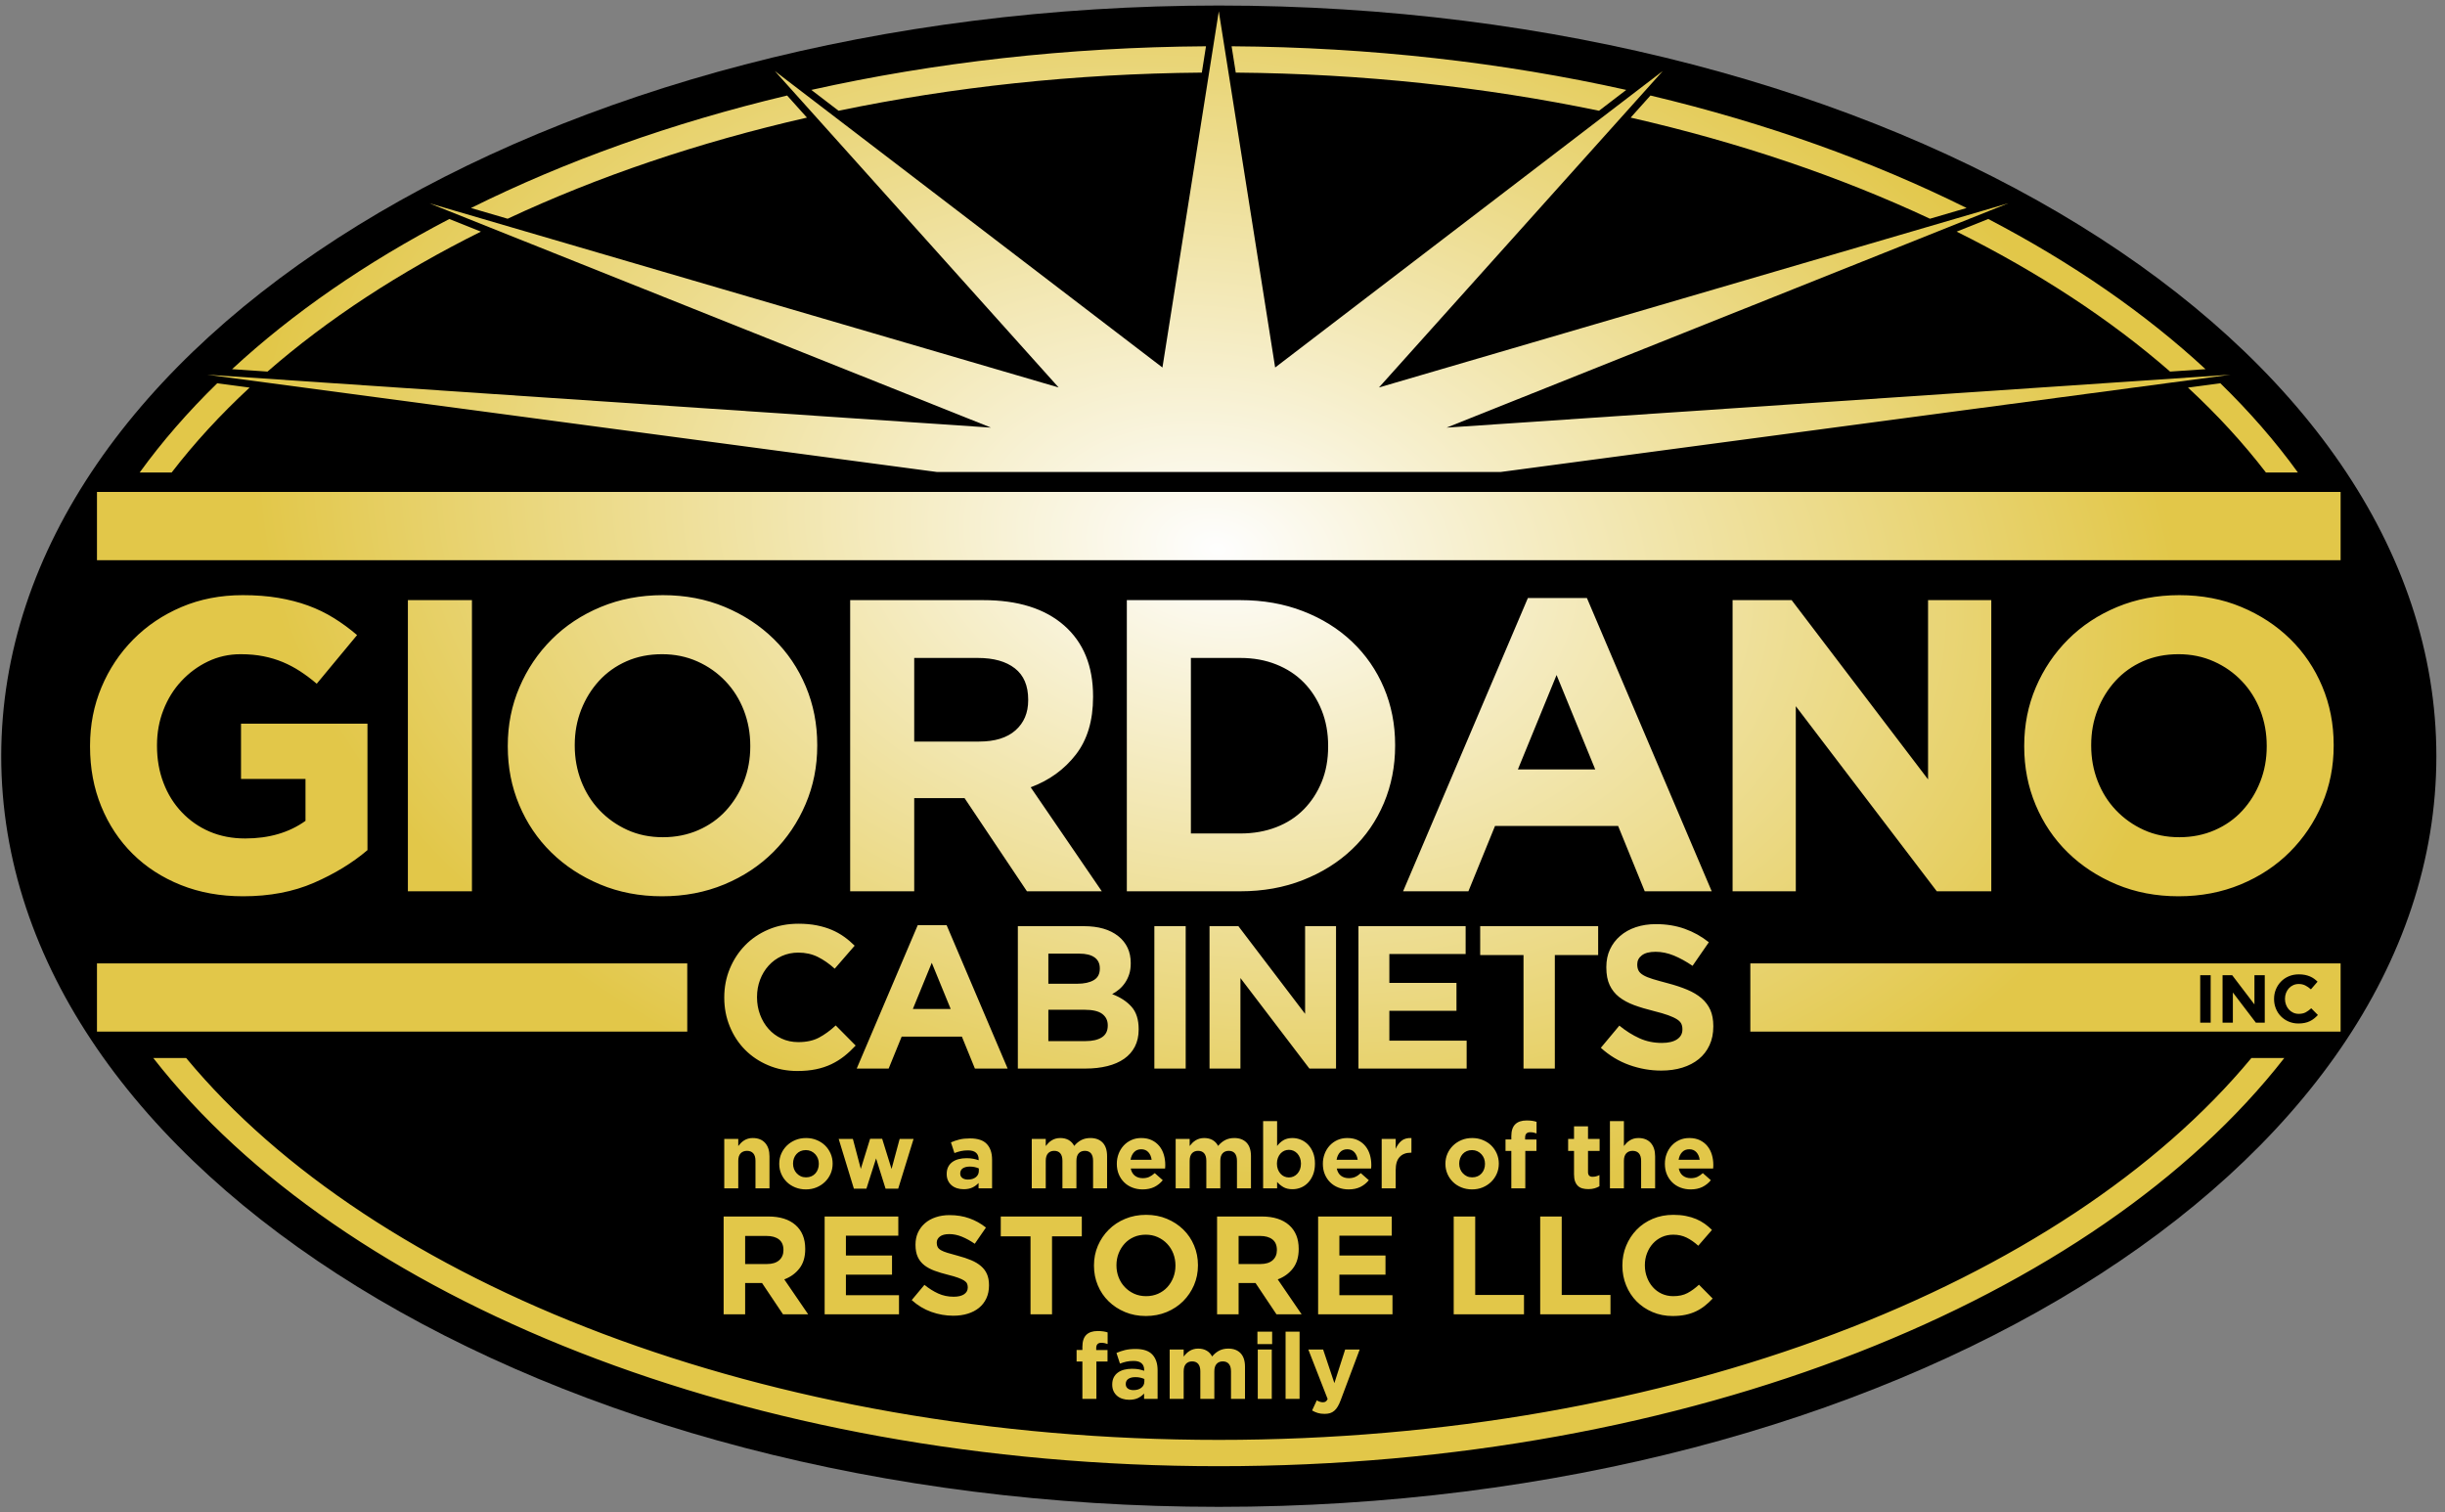 <svg width="194" height="120" viewBox="0 0 194 120" fill="none" xmlns="http://www.w3.org/2000/svg">
<rect x="0" y="0" width="194" height="120" fill="#808080" stroke="none"/>
<g clip-path="url(#clip0_401_123)">
<path d="M96.706 119.561C150.062 119.561 193.315 92.895 193.315 60C193.315 27.105 150.062 0.439 96.706 0.439C43.35 0.439 0.097 27.105 0.097 60C0.097 92.895 43.35 119.561 96.706 119.561Z" fill="black"></path>
<path fill-rule="evenodd" clip-rule="evenodd" d="M7.694 39.034H185.717V44.447H99.511H93.478H7.694V39.034ZM134.862 92.022H133.19C133.233 91.767 133.328 91.566 133.47 91.416C133.614 91.264 133.803 91.189 134.038 91.189C134.271 91.189 134.458 91.265 134.599 91.419C134.741 91.573 134.828 91.773 134.862 92.022ZM135.944 92.438V92.424C135.944 92.146 135.906 91.879 135.83 91.624C135.755 91.368 135.638 91.141 135.48 90.943C135.322 90.747 135.123 90.589 134.884 90.472C134.646 90.356 134.364 90.297 134.038 90.297C133.75 90.297 133.487 90.351 133.252 90.458C133.016 90.565 132.811 90.712 132.642 90.897C132.471 91.082 132.339 91.298 132.243 91.546C132.148 91.796 132.102 92.058 132.102 92.335V92.35C132.102 92.651 132.152 92.926 132.255 93.172C132.357 93.417 132.5 93.632 132.682 93.811C132.865 93.992 133.082 94.131 133.332 94.227C133.582 94.325 133.854 94.374 134.146 94.374C134.502 94.374 134.811 94.309 135.074 94.181C135.337 94.051 135.562 93.872 135.747 93.643L135.112 93.081C134.955 93.222 134.804 93.324 134.659 93.388C134.512 93.451 134.347 93.482 134.161 93.482C133.914 93.482 133.705 93.417 133.537 93.289C133.369 93.16 133.257 92.969 133.204 92.716H135.929C135.934 92.662 135.937 92.616 135.94 92.576C135.943 92.538 135.944 92.492 135.944 92.438ZM131.327 94.287V91.752C131.327 91.298 131.211 90.943 130.981 90.685C130.748 90.427 130.421 90.297 129.997 90.297C129.856 90.297 129.729 90.314 129.618 90.349C129.506 90.383 129.403 90.43 129.312 90.489C129.219 90.548 129.134 90.615 129.059 90.691C128.984 90.767 128.914 90.846 128.85 90.931V88.954H127.741V94.287H128.85V92.106C128.85 91.845 128.914 91.646 129.036 91.513C129.161 91.381 129.33 91.313 129.544 91.313C129.759 91.313 129.924 91.381 130.041 91.513C130.157 91.646 130.216 91.845 130.216 92.106V94.287H131.327ZM126.908 94.124V93.234C126.738 93.326 126.554 93.372 126.359 93.372C126.121 93.372 126.002 93.246 126.002 92.994V91.32H126.922V90.37H126.002V89.37H124.892V90.37H124.425V91.32H124.892V93.176C124.892 93.404 124.92 93.594 124.975 93.742C125.031 93.89 125.109 94.011 125.209 94.103C125.309 94.196 125.429 94.26 125.568 94.296C125.706 94.333 125.86 94.351 126.031 94.351C126.217 94.351 126.379 94.33 126.52 94.289C126.661 94.248 126.791 94.193 126.908 94.124ZM121.918 89.932V89.011C121.817 88.978 121.702 88.951 121.578 88.931C121.455 88.913 121.304 88.903 121.13 88.903C120.734 88.903 120.434 89.003 120.228 89.206C120.02 89.408 119.917 89.725 119.917 90.159V90.407H119.456V91.32H119.917V94.287H121.026V91.32H121.911V90.414H121.012V90.26C121.012 89.978 121.146 89.837 121.415 89.837C121.512 89.837 121.599 89.846 121.677 89.862C121.755 89.879 121.835 89.903 121.918 89.932ZM117.827 92.35C117.827 92.496 117.805 92.634 117.758 92.762C117.712 92.892 117.645 93.005 117.558 93.103C117.47 93.2 117.364 93.278 117.24 93.333C117.116 93.388 116.974 93.417 116.813 93.417C116.656 93.417 116.516 93.388 116.392 93.33C116.269 93.27 116.159 93.191 116.068 93.091C115.974 92.993 115.904 92.877 115.856 92.748C115.806 92.62 115.782 92.482 115.782 92.335V92.321C115.782 92.174 115.806 92.037 115.852 91.909C115.898 91.78 115.966 91.666 116.052 91.569C116.14 91.471 116.247 91.395 116.371 91.338C116.494 91.284 116.638 91.254 116.797 91.254C116.948 91.254 117.088 91.284 117.213 91.341C117.34 91.401 117.451 91.48 117.542 91.58C117.635 91.68 117.706 91.794 117.755 91.923C117.803 92.051 117.827 92.189 117.827 92.335V92.35ZM118.924 92.335V92.321C118.924 92.038 118.87 91.775 118.763 91.529C118.656 91.284 118.507 91.068 118.321 90.885C118.134 90.704 117.911 90.559 117.652 90.455C117.394 90.349 117.115 90.297 116.813 90.297C116.505 90.297 116.223 90.351 115.965 90.458C115.708 90.565 115.483 90.712 115.293 90.897C115.104 91.082 114.954 91.298 114.847 91.543C114.741 91.789 114.687 92.054 114.687 92.335V92.35C114.687 92.633 114.741 92.897 114.847 93.142C114.954 93.388 115.102 93.603 115.29 93.786C115.476 93.969 115.701 94.112 115.957 94.216C116.216 94.32 116.497 94.374 116.797 94.374C117.105 94.374 117.387 94.32 117.645 94.213C117.904 94.106 118.126 93.959 118.317 93.774C118.507 93.589 118.656 93.374 118.763 93.128C118.87 92.882 118.924 92.618 118.924 92.335ZM111.991 91.46V90.297C111.66 90.283 111.396 90.356 111.202 90.517C111.007 90.677 110.853 90.891 110.742 91.159V90.37H109.631V94.287H110.742V92.84C110.742 92.367 110.847 92.019 111.061 91.796C111.271 91.571 111.563 91.46 111.933 91.46H111.991ZM107.726 92.022H106.052C106.096 91.767 106.191 91.566 106.333 91.416C106.477 91.264 106.666 91.189 106.9 91.189C107.133 91.189 107.321 91.265 107.462 91.419C107.603 91.573 107.691 91.773 107.726 92.022ZM108.807 92.438V92.424C108.807 92.146 108.769 91.879 108.694 91.624C108.618 91.368 108.501 91.141 108.343 90.943C108.185 90.747 107.986 90.589 107.747 90.472C107.509 90.356 107.226 90.297 106.9 90.297C106.612 90.297 106.351 90.351 106.114 90.458C105.879 90.565 105.675 90.712 105.505 90.897C105.334 91.082 105.201 91.298 105.107 91.546C105.012 91.796 104.964 92.058 104.964 92.335V92.35C104.964 92.651 105.015 92.926 105.118 93.172C105.22 93.417 105.362 93.632 105.544 93.811C105.726 93.992 105.944 94.131 106.195 94.227C106.445 94.325 106.717 94.374 107.009 94.374C107.365 94.374 107.674 94.309 107.938 94.181C108.2 94.051 108.424 93.872 108.609 93.643L107.973 93.081C107.818 93.222 107.667 93.324 107.52 93.388C107.375 93.451 107.209 93.482 107.025 93.482C106.775 93.482 106.567 93.417 106.399 93.289C106.231 93.16 106.12 92.969 106.068 92.716H108.791C108.797 92.662 108.8 92.616 108.803 92.576C108.804 92.538 108.807 92.492 108.807 92.438ZM103.226 92.335C103.226 92.501 103.199 92.652 103.149 92.784C103.097 92.916 103.028 93.031 102.941 93.125C102.853 93.221 102.751 93.296 102.637 93.348C102.524 93.399 102.4 93.424 102.269 93.424C102.138 93.424 102.013 93.399 101.899 93.348C101.785 93.296 101.686 93.221 101.6 93.125C101.515 93.031 101.446 92.915 101.395 92.779C101.344 92.647 101.319 92.497 101.319 92.335V92.321C101.319 92.16 101.344 92.01 101.395 91.876C101.446 91.742 101.515 91.625 101.6 91.53C101.686 91.436 101.785 91.361 101.899 91.309C102.013 91.258 102.138 91.233 102.269 91.233C102.4 91.233 102.524 91.258 102.637 91.309C102.751 91.361 102.853 91.436 102.941 91.53C103.028 91.625 103.097 91.742 103.149 91.876C103.199 92.01 103.226 92.16 103.226 92.321V92.335ZM104.336 92.335V92.321C104.336 91.995 104.285 91.705 104.187 91.456C104.086 91.204 103.954 90.993 103.787 90.819C103.622 90.647 103.432 90.517 103.217 90.43C103.004 90.342 102.782 90.297 102.554 90.297C102.262 90.297 102.019 90.358 101.827 90.475C101.634 90.593 101.47 90.744 101.333 90.928V88.954H100.223V94.287H101.333V93.78C101.464 93.934 101.627 94.069 101.819 94.185C102.012 94.301 102.256 94.359 102.554 94.359C102.787 94.359 103.011 94.315 103.226 94.227C103.44 94.14 103.629 94.008 103.792 93.836C103.955 93.664 104.086 93.453 104.187 93.201C104.285 92.95 104.336 92.662 104.336 92.335ZM99.259 94.287V91.737C99.259 91.264 99.142 90.907 98.909 90.663C98.674 90.42 98.351 90.297 97.936 90.297C97.668 90.297 97.43 90.349 97.221 90.455C97.012 90.562 96.822 90.716 96.651 90.924C96.549 90.722 96.404 90.568 96.216 90.459C96.03 90.351 95.805 90.297 95.549 90.297C95.408 90.297 95.279 90.314 95.165 90.349C95.05 90.383 94.946 90.43 94.854 90.489C94.761 90.548 94.677 90.615 94.602 90.691C94.527 90.767 94.458 90.846 94.394 90.931V90.37H93.284V94.287H94.394V92.106C94.394 91.845 94.454 91.646 94.573 91.513C94.692 91.381 94.856 91.313 95.066 91.313C95.275 91.313 95.436 91.381 95.549 91.513C95.66 91.646 95.717 91.845 95.717 92.106V94.287H96.826V92.106C96.826 91.845 96.886 91.646 97.005 91.513C97.125 91.381 97.289 91.313 97.499 91.313C97.708 91.313 97.869 91.381 97.98 91.513C98.092 91.646 98.148 91.845 98.148 92.106V94.287H99.259ZM91.377 92.022H89.704C89.749 91.767 89.842 91.566 89.986 91.416C90.128 91.264 90.317 91.189 90.552 91.189C90.786 91.189 90.972 91.265 91.115 91.419C91.256 91.573 91.343 91.773 91.377 92.022ZM92.458 92.438V92.424C92.458 92.146 92.42 91.879 92.345 91.624C92.269 91.368 92.153 91.141 91.994 90.943C91.836 90.747 91.637 90.589 91.398 90.472C91.16 90.356 90.878 90.297 90.552 90.297C90.264 90.297 90.003 90.351 89.767 90.458C89.53 90.565 89.327 90.712 89.156 90.897C88.987 91.082 88.853 91.298 88.758 91.546C88.663 91.796 88.615 92.058 88.615 92.335V92.35C88.615 92.651 88.668 92.926 88.769 93.172C88.871 93.417 89.015 93.632 89.197 93.811C89.379 93.992 89.596 94.131 89.847 94.227C90.097 94.325 90.37 94.374 90.662 94.374C91.017 94.374 91.326 94.309 91.589 94.181C91.851 94.051 92.076 93.872 92.261 93.643L91.626 93.081C91.469 93.222 91.318 93.324 91.172 93.388C91.026 93.451 90.861 93.482 90.676 93.482C90.427 93.482 90.22 93.417 90.051 93.289C89.883 93.16 89.773 92.969 89.719 92.716H92.444C92.448 92.662 92.453 92.616 92.455 92.576C92.457 92.538 92.458 92.492 92.458 92.438ZM87.842 94.287V91.737C87.842 91.264 87.725 90.907 87.491 90.663C87.258 90.42 86.933 90.297 86.52 90.297C86.252 90.297 86.013 90.349 85.803 90.455C85.594 90.562 85.404 90.716 85.234 90.924C85.131 90.722 84.986 90.568 84.8 90.459C84.612 90.351 84.389 90.297 84.131 90.297C83.99 90.297 83.861 90.314 83.747 90.349C83.632 90.383 83.529 90.43 83.436 90.489C83.345 90.548 83.26 90.615 83.185 90.691C83.109 90.767 83.04 90.846 82.976 90.931V90.37H81.866V94.287H82.976V92.106C82.976 91.845 83.037 91.646 83.156 91.513C83.275 91.381 83.439 91.313 83.648 91.313C83.858 91.313 84.019 91.381 84.131 91.513C84.242 91.646 84.299 91.845 84.299 92.106V94.287H85.409V92.106C85.409 91.845 85.47 91.646 85.588 91.513C85.707 91.381 85.872 91.313 86.081 91.313C86.29 91.313 86.451 91.381 86.564 91.513C86.675 91.646 86.731 91.845 86.731 92.106V94.287H87.842ZM77.666 92.905C77.666 93.11 77.587 93.275 77.429 93.402C77.271 93.529 77.061 93.592 76.797 93.592C76.616 93.592 76.471 93.55 76.358 93.468C76.246 93.385 76.19 93.269 76.19 93.117V93.103C76.19 92.927 76.259 92.793 76.394 92.7C76.531 92.609 76.719 92.562 76.957 92.562C77.093 92.562 77.221 92.576 77.341 92.603C77.46 92.628 77.569 92.664 77.666 92.709V92.905ZM78.717 94.287V92.014C78.717 91.484 78.579 91.069 78.301 90.773C78.024 90.475 77.581 90.327 76.972 90.327C76.641 90.327 76.358 90.356 76.125 90.414C75.891 90.472 75.666 90.548 75.453 90.641L75.73 91.488C75.91 91.42 76.083 91.368 76.245 91.332C76.409 91.295 76.596 91.276 76.811 91.276C77.089 91.276 77.299 91.337 77.439 91.46C77.58 91.581 77.652 91.759 77.652 91.992V92.058C77.511 92.009 77.365 91.971 77.217 91.941C77.068 91.913 76.894 91.897 76.694 91.897C76.461 91.897 76.248 91.923 76.056 91.974C75.862 92.026 75.697 92.102 75.559 92.204C75.421 92.307 75.311 92.435 75.233 92.592C75.155 92.747 75.116 92.933 75.116 93.146V93.16C75.116 93.355 75.153 93.527 75.223 93.675C75.292 93.824 75.39 93.951 75.511 94.052C75.632 94.154 75.775 94.231 75.939 94.282C76.101 94.333 76.276 94.359 76.461 94.359C76.733 94.359 76.965 94.313 77.155 94.223C77.344 94.134 77.508 94.013 77.645 93.863V94.287H78.717ZM72.487 90.37H71.383L70.741 92.753L69.996 90.356H69.039L68.301 92.744L67.673 90.37H66.547L67.752 94.315H68.746L69.513 91.913L70.266 94.315H71.268L72.487 90.37ZM64.969 92.35C64.969 92.496 64.947 92.634 64.9 92.762C64.855 92.892 64.787 93.005 64.7 93.103C64.612 93.2 64.507 93.278 64.382 93.333C64.258 93.388 64.116 93.417 63.955 93.417C63.8 93.417 63.658 93.388 63.534 93.33C63.41 93.27 63.301 93.191 63.21 93.091C63.117 92.993 63.046 92.877 62.998 92.748C62.949 92.62 62.925 92.482 62.925 92.335V92.321C62.925 92.174 62.949 92.037 62.994 91.909C63.04 91.78 63.108 91.666 63.196 91.569C63.283 91.471 63.389 91.395 63.513 91.338C63.637 91.284 63.78 91.254 63.941 91.254C64.092 91.254 64.23 91.284 64.357 91.341C64.483 91.401 64.593 91.48 64.686 91.58C64.778 91.68 64.848 91.794 64.897 91.923C64.945 92.051 64.969 92.189 64.969 92.335V92.35ZM66.066 92.335V92.321C66.066 92.038 66.012 91.775 65.905 91.529C65.798 91.284 65.651 91.068 65.463 90.885C65.276 90.704 65.053 90.559 64.794 90.455C64.538 90.349 64.257 90.297 63.955 90.297C63.647 90.297 63.365 90.351 63.108 90.458C62.85 90.565 62.625 90.712 62.435 90.897C62.246 91.082 62.096 91.298 61.99 91.543C61.883 91.789 61.83 92.054 61.83 92.335V92.35C61.83 92.633 61.883 92.897 61.99 93.142C62.096 93.388 62.244 93.603 62.431 93.786C62.618 93.969 62.843 94.112 63.101 94.216C63.358 94.32 63.639 94.374 63.941 94.374C64.247 94.374 64.529 94.32 64.787 94.213C65.046 94.106 65.27 93.959 65.459 93.774C65.65 93.589 65.798 93.374 65.905 93.128C66.012 92.882 66.066 92.618 66.066 92.335ZM61.055 94.287V91.752C61.055 91.298 60.939 90.943 60.708 90.685C60.476 90.427 60.149 90.297 59.725 90.297C59.584 90.297 59.457 90.314 59.346 90.349C59.233 90.383 59.13 90.43 59.038 90.489C58.945 90.548 58.862 90.615 58.787 90.691C58.711 90.767 58.642 90.846 58.578 90.931V90.37H57.467V94.287H58.578V92.106C58.578 91.845 58.64 91.646 58.764 91.513C58.889 91.381 59.058 91.313 59.272 91.313C59.487 91.313 59.652 91.381 59.769 91.513C59.886 91.646 59.944 91.845 59.944 92.106V94.287H61.055ZM107.885 107.078H106.732L105.877 109.743L104.985 107.078H103.81L105.344 111.008C105.294 111.105 105.242 111.172 105.187 111.208C105.131 111.245 105.055 111.263 104.957 111.263C104.884 111.263 104.805 111.249 104.719 111.22C104.634 111.191 104.555 111.155 104.482 111.109L104.109 111.914C104.25 111.997 104.4 112.062 104.555 112.111C104.71 112.159 104.891 112.183 105.095 112.183C105.261 112.183 105.407 112.164 105.534 112.126C105.66 112.086 105.774 112.022 105.873 111.935C105.973 111.849 106.065 111.735 106.147 111.596C106.23 111.458 106.306 111.287 106.381 111.088L107.885 107.078ZM103.116 110.992V105.661H102.005V110.992H103.116ZM100.91 110.992V107.078H99.799V110.992H100.91ZM100.939 106.647V105.661H99.771V106.647H100.939ZM98.785 110.992V108.444C98.785 107.971 98.667 107.614 98.433 107.37C98.2 107.127 97.876 107.004 97.461 107.004C97.194 107.004 96.956 107.056 96.745 107.162C96.537 107.27 96.346 107.423 96.177 107.631C96.074 107.429 95.928 107.275 95.742 107.167C95.554 107.059 95.331 107.004 95.073 107.004C94.932 107.004 94.804 107.021 94.691 107.056C94.575 107.09 94.472 107.137 94.379 107.196C94.287 107.254 94.202 107.322 94.128 107.398C94.051 107.474 93.982 107.555 93.919 107.638V107.078H92.809V110.992H93.919V108.813C93.919 108.552 93.979 108.353 94.098 108.221C94.218 108.088 94.382 108.02 94.591 108.02C94.801 108.02 94.962 108.088 95.073 108.221C95.185 108.353 95.241 108.552 95.241 108.813V110.992H96.352V108.813C96.352 108.552 96.411 108.353 96.531 108.221C96.649 108.088 96.814 108.02 97.023 108.02C97.234 108.02 97.393 108.088 97.506 108.221C97.618 108.353 97.674 108.552 97.674 108.813V110.992H98.785ZM90.8 109.612C90.8 109.817 90.721 109.983 90.563 110.109C90.405 110.236 90.193 110.299 89.931 110.299C89.75 110.299 89.603 110.257 89.492 110.175C89.38 110.092 89.324 109.975 89.324 109.824V109.81C89.324 109.635 89.393 109.501 89.528 109.408C89.665 109.316 89.852 109.269 90.092 109.269C90.228 109.269 90.356 109.283 90.474 109.309C90.594 109.336 90.703 109.371 90.8 109.416V109.612ZM91.851 110.992V108.722C91.851 108.191 91.713 107.778 91.435 107.48C91.157 107.182 90.715 107.034 90.106 107.034C89.774 107.034 89.492 107.064 89.259 107.121C89.025 107.179 88.8 107.255 88.587 107.349L88.864 108.195C89.044 108.128 89.217 108.075 89.379 108.039C89.543 108.002 89.73 107.984 89.945 107.984C90.223 107.984 90.433 108.044 90.573 108.166C90.714 108.288 90.786 108.466 90.786 108.699V108.765C90.643 108.716 90.499 108.678 90.351 108.648C90.202 108.62 90.028 108.605 89.828 108.605C89.595 108.605 89.382 108.63 89.188 108.681C88.996 108.733 88.831 108.809 88.693 108.912C88.555 109.014 88.445 109.142 88.367 109.299C88.29 109.454 88.25 109.64 88.25 109.853V109.869C88.25 110.062 88.287 110.234 88.356 110.383C88.426 110.531 88.524 110.658 88.645 110.759C88.766 110.861 88.909 110.939 89.073 110.989C89.235 111.04 89.41 111.066 89.595 111.066C89.867 111.066 90.099 111.021 90.288 110.932C90.478 110.841 90.642 110.72 90.777 110.569V110.992H91.851ZM87.885 106.639V105.72C87.783 105.685 87.67 105.658 87.546 105.64C87.422 105.62 87.272 105.61 87.096 105.61C86.702 105.61 86.401 105.71 86.194 105.912C85.988 106.115 85.883 106.433 85.883 106.866V107.114H85.423V108.027H85.883V110.992H86.994V108.027H87.877V107.121H86.98V106.968C86.98 106.685 87.114 106.544 87.381 106.544C87.479 106.544 87.566 106.553 87.644 106.57C87.722 106.587 87.803 106.611 87.885 106.639ZM64.126 104.286L62.229 101.513C62.724 101.328 63.125 101.038 63.431 100.643C63.739 100.247 63.891 99.735 63.891 99.107V99.086C63.891 98.28 63.634 97.651 63.121 97.199C62.608 96.749 61.889 96.523 60.964 96.523H57.417V104.286H59.124V101.801H60.465L62.129 104.286H64.126ZM62.163 99.196C62.163 99.528 62.05 99.794 61.824 99.995C61.598 100.194 61.275 100.294 60.853 100.294H59.124V98.066H60.82C61.241 98.066 61.57 98.157 61.807 98.342C62.044 98.527 62.163 98.805 62.163 99.174V99.196ZM71.332 104.286V102.766H67.119V101.136H70.778V99.618H67.119V98.043H71.277V96.523H65.432V104.286H71.332ZM78.473 101.99V101.968C78.473 101.629 78.419 101.335 78.312 101.093C78.206 100.849 78.046 100.636 77.834 100.455C77.624 100.274 77.362 100.118 77.056 99.989C76.75 99.859 76.397 99.744 76.004 99.639C75.672 99.552 75.397 99.474 75.177 99.406C74.959 99.34 74.786 99.269 74.659 99.196C74.533 99.123 74.447 99.038 74.399 98.946C74.351 98.855 74.327 98.745 74.327 98.619V98.596C74.327 98.404 74.409 98.243 74.575 98.115C74.742 97.985 74.992 97.92 75.325 97.92C75.658 97.92 75.989 97.99 76.323 98.126C76.656 98.262 76.996 98.45 77.343 98.687L78.23 97.4C77.831 97.082 77.392 96.838 76.915 96.669C76.44 96.498 75.916 96.413 75.346 96.413C74.948 96.413 74.581 96.468 74.251 96.58C73.919 96.69 73.633 96.849 73.396 97.055C73.157 97.263 72.971 97.508 72.838 97.793C72.707 98.077 72.641 98.399 72.641 98.753V98.774C72.641 99.159 72.703 99.481 72.824 99.739C72.945 99.998 73.119 100.215 73.341 100.389C73.564 100.562 73.835 100.709 74.152 100.826C74.472 100.945 74.828 101.05 75.22 101.148C75.546 101.227 75.812 101.307 76.016 101.381C76.218 101.454 76.379 101.529 76.495 101.602C76.609 101.676 76.687 101.756 76.728 101.841C76.767 101.925 76.788 102.024 76.788 102.134V102.157C76.788 102.385 76.689 102.565 76.495 102.694C76.299 102.824 76.023 102.889 75.669 102.889C75.225 102.889 74.817 102.803 74.443 102.634C74.07 102.463 73.705 102.234 73.35 101.947L72.341 103.155C72.807 103.576 73.325 103.888 73.894 104.092C74.463 104.295 75.044 104.396 75.635 104.396C76.056 104.396 76.441 104.343 76.787 104.235C77.132 104.128 77.432 103.973 77.68 103.77C77.93 103.567 78.125 103.315 78.264 103.016C78.404 102.717 78.473 102.374 78.473 101.99ZM85.837 98.098V96.523H79.406V98.098H81.767V104.286H83.474V98.098H85.837ZM95.052 100.404V100.383C95.052 99.828 94.949 99.308 94.746 98.825C94.544 98.341 94.259 97.919 93.892 97.561C93.526 97.202 93.093 96.917 92.589 96.707C92.087 96.495 91.537 96.391 90.938 96.391C90.338 96.391 89.785 96.496 89.28 96.707C88.773 96.917 88.336 97.205 87.972 97.572C87.605 97.937 87.319 98.364 87.111 98.847C86.905 99.33 86.802 99.851 86.802 100.404V100.427C86.802 100.981 86.904 101.501 87.107 101.985C87.31 102.469 87.594 102.891 87.961 103.249C88.326 103.608 88.761 103.893 89.263 104.103C89.766 104.313 90.316 104.419 90.916 104.419C91.514 104.419 92.067 104.313 92.574 104.103C93.079 103.893 93.516 103.603 93.882 103.238C94.248 102.872 94.534 102.446 94.742 101.963C94.948 101.478 95.052 100.959 95.052 100.404ZM93.267 100.427C93.267 100.758 93.209 101.072 93.095 101.364C92.98 101.656 92.821 101.913 92.618 102.134C92.414 102.356 92.167 102.529 91.881 102.656C91.592 102.781 91.277 102.844 90.938 102.844C90.59 102.844 90.274 102.779 89.99 102.651C89.705 102.521 89.457 102.344 89.246 102.123C89.036 101.901 88.872 101.643 88.758 101.347C88.644 101.052 88.586 100.737 88.586 100.404V100.383C88.586 100.05 88.644 99.738 88.758 99.446C88.874 99.154 89.033 98.897 89.235 98.675C89.438 98.452 89.682 98.28 89.967 98.153C90.251 98.028 90.567 97.966 90.916 97.966C91.256 97.966 91.57 98.03 91.857 98.159C92.146 98.289 92.396 98.464 92.606 98.687C92.817 98.908 92.98 99.166 93.095 99.461C93.209 99.758 93.267 100.072 93.267 100.404V100.427ZM103.279 104.286L101.383 101.513C101.878 101.328 102.28 101.038 102.586 100.643C102.893 100.247 103.046 99.735 103.046 99.107V99.086C103.046 98.28 102.79 97.651 102.276 97.199C101.762 96.749 101.042 96.523 100.118 96.523H96.57V104.286H98.278V101.801H99.621L101.284 104.286H103.279ZM101.316 99.196C101.316 99.528 101.203 99.794 100.979 99.995C100.753 100.194 100.429 100.294 100.008 100.294H98.278V98.066H99.974C100.396 98.066 100.725 98.157 100.962 98.342C101.198 98.527 101.316 98.805 101.316 99.174V99.196ZM110.488 104.286V102.766H106.274V101.136H109.933V99.618H106.274V98.043H110.431V96.523H104.587V104.286H110.488ZM120.922 104.286V102.745H117.051V96.523H115.345V104.286H120.922ZM127.785 104.286V102.745H123.915V96.523H122.208V104.286H127.785ZM135.892 103.033L134.805 101.935C134.502 102.216 134.197 102.438 133.89 102.6C133.583 102.764 133.208 102.844 132.765 102.844C132.432 102.844 132.127 102.779 131.85 102.651C131.572 102.521 131.335 102.344 131.141 102.123C130.944 101.901 130.791 101.643 130.681 101.347C130.569 101.052 130.513 100.737 130.513 100.404V100.383C130.513 100.05 130.569 99.738 130.681 99.446C130.791 99.154 130.946 98.897 131.146 98.675C131.345 98.452 131.584 98.28 131.86 98.153C132.138 98.028 132.439 97.966 132.765 97.966C133.156 97.966 133.51 98.043 133.823 98.198C134.137 98.352 134.446 98.568 134.75 98.842L135.836 97.589C135.659 97.411 135.466 97.249 135.26 97.1C135.052 96.952 134.827 96.827 134.582 96.724C134.34 96.621 134.067 96.539 133.768 96.48C133.469 96.42 133.137 96.391 132.776 96.391C132.176 96.391 131.63 96.496 131.134 96.707C130.64 96.917 130.213 97.205 129.859 97.572C129.505 97.937 129.227 98.364 129.028 98.847C128.828 99.33 128.729 99.851 128.729 100.404V100.427C128.729 100.981 128.828 101.502 129.028 101.99C129.227 102.479 129.505 102.902 129.859 103.26C130.213 103.617 130.635 103.901 131.124 104.108C131.612 104.315 132.14 104.419 132.71 104.419C133.085 104.419 133.427 104.388 133.73 104.324C134.032 104.262 134.312 104.169 134.567 104.048C134.821 103.926 135.057 103.78 135.271 103.609C135.484 103.44 135.692 103.248 135.892 103.033ZM179.854 59.234C179.854 60.224 179.683 61.154 179.342 62.022C179.001 62.892 178.529 63.656 177.923 64.317C177.318 64.977 176.587 65.494 175.729 65.868C174.871 66.242 173.935 66.429 172.923 66.429C171.889 66.429 170.948 66.236 170.101 65.851C169.254 65.466 168.518 64.943 167.89 64.284C167.263 63.624 166.779 62.853 166.438 61.973C166.097 61.094 165.927 60.158 165.927 59.169V59.102C165.927 58.112 166.097 57.182 166.438 56.314C166.779 55.445 167.252 54.68 167.857 54.019C168.463 53.36 169.188 52.842 170.035 52.468C170.883 52.094 171.823 51.908 172.857 51.908C173.869 51.908 174.805 52.1 175.663 52.485C176.521 52.869 177.263 53.393 177.889 54.053C178.517 54.712 179.001 55.483 179.342 56.363C179.683 57.242 179.854 58.178 179.854 59.169V59.234ZM185.167 59.169V59.102C185.167 57.451 184.865 55.906 184.26 54.465C183.654 53.024 182.807 51.77 181.718 50.703C180.63 49.636 179.337 48.788 177.84 48.161C176.344 47.535 174.706 47.222 172.923 47.222C171.141 47.222 169.496 47.535 167.988 48.161C166.481 48.788 165.184 49.647 164.095 50.736C163.005 51.825 162.153 53.089 161.536 54.532C160.921 55.972 160.613 57.518 160.613 59.169V59.234C160.613 60.885 160.915 62.43 161.521 63.871C162.125 65.312 162.973 66.566 164.062 67.633C165.15 68.7 166.443 69.548 167.939 70.175C169.436 70.801 171.075 71.115 172.857 71.115C174.639 71.115 176.283 70.801 177.791 70.175C179.298 69.548 180.596 68.69 181.686 67.601C182.775 66.511 183.627 65.247 184.243 63.805C184.859 62.364 185.167 60.819 185.167 59.169ZM158 70.719V47.617H152.983V61.842L142.159 47.617H137.473V70.719H142.489V56.033L153.676 70.719H158ZM126.575 61.05H120.438L123.507 53.558L126.575 61.05ZM135.817 70.719L125.916 47.452H121.23L111.329 70.719H116.511L118.622 65.538H128.392L130.503 70.719H135.817ZM105.382 59.234C105.382 60.268 105.213 61.204 104.871 62.039C104.53 62.876 104.057 63.601 103.451 64.218C102.847 64.833 102.115 65.306 101.257 65.636C100.399 65.967 99.454 66.132 98.419 66.132H94.492V52.205H98.419C99.454 52.205 100.399 52.375 101.257 52.717C102.115 53.057 102.847 53.535 103.451 54.152C104.057 54.769 104.53 55.505 104.871 56.363C105.213 57.221 105.382 58.156 105.382 59.169V59.234ZM110.697 59.169V59.102C110.697 57.474 110.399 55.961 109.805 54.564C109.211 53.167 108.369 51.952 107.28 50.917C106.191 49.883 104.892 49.075 103.385 48.492C101.879 47.909 100.223 47.617 98.419 47.617H89.409V70.719H98.419C100.223 70.719 101.879 70.422 103.385 69.828C104.892 69.234 106.191 68.421 107.28 67.386C108.369 66.352 109.211 65.131 109.805 63.723C110.399 62.314 110.697 60.796 110.697 59.169ZM81.582 55.57C81.582 56.561 81.246 57.353 80.576 57.947C79.904 58.541 78.942 58.839 77.687 58.839H72.539V52.205H77.588C78.843 52.205 79.822 52.48 80.526 53.03C81.231 53.579 81.582 54.405 81.582 55.505V55.57ZM87.423 70.719L81.78 62.468C83.254 61.918 84.448 61.054 85.361 59.877C86.274 58.7 86.73 57.178 86.73 55.306V55.241C86.73 52.842 85.965 50.973 84.437 49.63C82.907 48.288 80.768 47.617 78.017 47.617H67.457V70.719H72.539V63.326H76.533L81.483 70.719H87.423ZM59.531 59.234C59.531 60.224 59.36 61.154 59.02 62.022C58.678 62.892 58.206 63.656 57.6 64.317C56.995 64.977 56.264 65.494 55.406 65.868C54.548 66.242 53.612 66.429 52.6 66.429C51.566 66.429 50.626 66.236 49.778 65.851C48.931 65.466 48.194 64.943 47.566 64.284C46.94 63.624 46.456 62.853 46.114 61.973C45.774 61.094 45.603 60.158 45.603 59.169V59.102C45.603 58.112 45.774 57.182 46.114 56.314C46.456 55.445 46.929 54.68 47.534 54.019C48.139 53.36 48.865 52.842 49.712 52.468C50.56 52.094 51.499 51.908 52.534 51.908C53.546 51.908 54.481 52.1 55.339 52.485C56.197 52.869 56.94 53.393 57.566 54.053C58.194 54.712 58.678 55.483 59.02 56.363C59.36 57.242 59.531 58.178 59.531 59.169V59.234ZM64.844 59.169V59.102C64.844 57.451 64.542 55.906 63.936 54.465C63.331 53.024 62.484 51.77 61.395 50.703C60.307 49.636 59.014 48.788 57.517 48.161C56.021 47.535 54.383 47.222 52.6 47.222C50.818 47.222 49.172 47.535 47.667 48.161C46.16 48.788 44.861 49.647 43.772 50.736C42.682 51.825 41.83 53.089 41.215 54.532C40.598 55.972 40.29 57.518 40.29 59.169V59.234C40.29 60.885 40.592 62.43 41.198 63.871C41.803 65.312 42.65 66.566 43.739 67.633C44.827 68.7 46.12 69.548 47.617 70.175C49.113 70.801 50.752 71.115 52.534 71.115C54.316 71.115 55.96 70.801 57.467 70.175C58.975 69.548 60.273 68.69 61.362 67.601C62.452 66.511 63.304 65.247 63.919 63.805C64.536 62.364 64.844 60.819 64.844 59.169ZM37.447 70.719V47.617H32.364V70.719H37.447ZM29.157 67.453V57.419H19.124V61.808H24.239V65.131C22.941 66.06 21.346 66.528 19.454 66.528C18.419 66.528 17.48 66.346 16.633 65.984C15.785 65.621 15.048 65.103 14.422 64.444C13.794 63.783 13.31 63.007 12.97 62.111C12.628 61.221 12.457 60.241 12.457 59.184V59.118C12.457 58.129 12.628 57.193 12.97 56.324C13.31 55.45 13.784 54.691 14.388 54.042C14.993 53.393 15.697 52.869 16.5 52.485C17.303 52.1 18.167 51.908 19.091 51.908C19.752 51.908 20.357 51.962 20.906 52.073C21.456 52.182 21.967 52.337 22.442 52.535C22.914 52.732 23.371 52.975 23.81 53.26C24.251 53.547 24.691 53.877 25.131 54.251L28.332 50.39C27.738 49.883 27.122 49.431 26.483 49.036C25.845 48.64 25.164 48.31 24.438 48.046C23.712 47.782 22.925 47.579 22.079 47.436C21.231 47.292 20.291 47.222 19.256 47.222C17.497 47.222 15.879 47.535 14.405 48.161C12.931 48.788 11.654 49.647 10.576 50.736C9.498 51.825 8.657 53.089 8.051 54.532C7.446 55.972 7.144 57.518 7.144 59.169V59.234C7.144 60.95 7.44 62.535 8.035 63.987C8.629 65.439 9.46 66.693 10.527 67.749C11.594 68.805 12.871 69.63 14.355 70.224C15.84 70.818 17.485 71.115 19.289 71.115C21.401 71.115 23.277 70.758 24.917 70.042C26.555 69.328 27.969 68.464 29.157 67.453ZM135.944 81.443V81.411C135.944 80.917 135.865 80.491 135.71 80.136C135.553 79.781 135.319 79.472 135.013 79.208C134.707 78.945 134.327 78.718 133.881 78.531C133.434 78.343 132.923 78.173 132.35 78.021C131.866 77.894 131.465 77.78 131.145 77.684C130.829 77.588 130.577 77.485 130.393 77.376C130.209 77.27 130.082 77.147 130.013 77.013C129.942 76.879 129.909 76.72 129.909 76.536V76.505C129.909 76.225 130.029 75.99 130.271 75.803C130.513 75.615 130.877 75.52 131.361 75.52C131.845 75.52 132.329 75.621 132.813 75.818C133.297 76.019 133.792 76.29 134.297 76.634L135.589 74.763C135.009 74.3 134.371 73.944 133.676 73.697C132.982 73.45 132.222 73.325 131.393 73.325C130.812 73.325 130.28 73.406 129.797 73.567C129.316 73.728 128.9 73.961 128.552 74.262C128.205 74.562 127.934 74.921 127.742 75.334C127.55 75.748 127.455 76.215 127.455 76.73V76.764C127.455 77.323 127.543 77.791 127.721 78.166C127.899 78.543 128.152 78.859 128.475 79.112C128.797 79.363 129.193 79.578 129.655 79.75C130.12 79.921 130.637 80.076 131.21 80.217C131.684 80.334 132.071 80.448 132.367 80.555C132.662 80.663 132.895 80.77 133.063 80.879C133.231 80.986 133.343 81.102 133.403 81.226C133.461 81.349 133.492 81.493 133.492 81.653V81.686C133.492 82.019 133.348 82.28 133.063 82.468C132.778 82.657 132.377 82.751 131.86 82.751C131.215 82.751 130.621 82.627 130.078 82.379C129.535 82.132 129.004 81.799 128.488 81.378L127.02 83.138C127.697 83.752 128.449 84.206 129.279 84.503C130.108 84.798 130.951 84.946 131.812 84.946C132.426 84.946 132.985 84.868 133.487 84.712C133.991 84.556 134.427 84.329 134.79 84.034C135.153 83.738 135.438 83.372 135.639 82.936C135.843 82.502 135.944 82.003 135.944 81.443ZM126.807 75.779V73.487H117.446V75.779H120.884V84.785H123.369V75.779H126.807ZM116.372 84.785V82.574H110.239V80.2H115.565V77.99H110.239V75.698H116.292V73.487H107.787V84.785H116.372ZM106.008 84.785V73.487H103.554V80.443L98.261 73.487H95.971V84.785H98.423V77.602L103.895 84.785H106.008ZM94.08 84.785V73.487H91.593V84.785H94.08ZM87.896 81.378C87.896 81.799 87.739 82.108 87.427 82.307C87.115 82.506 86.685 82.606 86.136 82.606H83.182V80.12H86.055C86.701 80.12 87.169 80.231 87.46 80.451C87.75 80.671 87.896 80.97 87.896 81.346V81.378ZM87.266 76.86C87.266 77.28 87.104 77.584 86.782 77.771C86.459 77.96 86.023 78.055 85.474 78.055H83.182V75.666H85.635C86.163 75.666 86.566 75.764 86.846 75.963C87.127 76.164 87.266 76.452 87.266 76.829V76.86ZM90.348 81.686V81.653C90.348 80.9 90.161 80.311 89.787 79.887C89.411 79.46 88.896 79.125 88.244 78.878C88.446 78.769 88.638 78.641 88.813 78.49C88.989 78.34 89.143 78.165 89.277 77.966C89.411 77.767 89.517 77.543 89.598 77.296C89.678 77.049 89.719 76.764 89.719 76.441V76.408C89.719 75.515 89.389 74.805 88.728 74.277C88.067 73.751 87.158 73.487 85.999 73.487H80.762V84.785H86.127C86.76 84.785 87.338 84.72 87.861 84.59C88.38 84.462 88.826 84.268 89.197 84.009C89.565 83.752 89.85 83.429 90.049 83.042C90.248 82.654 90.348 82.202 90.348 81.686ZM75.433 80.056H72.432L73.932 76.392L75.433 80.056ZM79.952 84.785L75.11 73.406H72.819L67.977 84.785H70.511L71.544 82.25H76.321L77.354 84.785H79.952ZM67.893 82.96L66.311 81.363C65.871 81.772 65.427 82.095 64.981 82.331C64.535 82.568 63.987 82.686 63.342 82.686C62.858 82.686 62.414 82.592 62.011 82.404C61.608 82.215 61.264 81.96 60.978 81.636C60.693 81.315 60.469 80.938 60.308 80.508C60.147 80.077 60.066 79.62 60.066 79.136V79.103C60.066 78.619 60.147 78.165 60.308 77.739C60.469 77.314 60.695 76.94 60.986 76.618C61.276 76.295 61.623 76.043 62.027 75.859C62.431 75.677 62.87 75.585 63.342 75.585C63.912 75.585 64.426 75.698 64.883 75.924C65.341 76.15 65.791 76.462 66.231 76.86L67.813 75.036C67.555 74.778 67.275 74.541 66.973 74.326C66.673 74.111 66.344 73.929 65.99 73.778C65.634 73.627 65.239 73.508 64.803 73.422C64.367 73.336 63.886 73.293 63.359 73.293C62.487 73.293 61.691 73.446 60.97 73.754C60.249 74.06 59.631 74.479 59.114 75.012C58.598 75.544 58.194 76.164 57.904 76.868C57.613 77.572 57.467 78.329 57.467 79.136V79.167C57.467 79.974 57.613 80.733 57.904 81.443C58.194 82.153 58.598 82.77 59.114 83.292C59.631 83.814 60.243 84.225 60.955 84.525C61.664 84.827 62.434 84.978 63.262 84.978C63.811 84.978 64.305 84.933 64.746 84.84C65.188 84.75 65.594 84.614 65.966 84.438C66.337 84.26 66.677 84.047 66.99 83.8C67.302 83.553 67.603 83.272 67.893 82.96ZM181.249 83.948C166.327 103.085 134.084 116.335 96.706 116.335C59.327 116.335 27.084 103.085 12.162 83.948H14.772C29.658 101.897 60.753 114.248 96.706 114.248C132.659 114.248 163.753 101.897 178.64 83.948H181.249ZM11.084 37.489C12.861 35.033 14.92 32.669 17.235 30.41L19.805 30.753C17.488 32.899 15.419 35.15 13.621 37.489H11.084ZM18.414 29.292C23.213 24.847 29.025 20.835 35.652 17.376L38.159 18.378C31.693 21.594 25.988 25.332 21.225 29.483L18.414 29.292ZM37.37 16.504C44.846 12.787 53.296 9.758 62.455 7.578L64.028 9.332C55.407 11.297 47.414 14.016 40.279 17.355L37.37 16.504ZM64.375 7.134C74.148 4.958 84.692 3.743 95.69 3.672L95.36 5.761C85.271 5.847 75.58 6.906 66.537 8.788L64.375 7.134ZM97.722 3.672C108.719 3.743 119.264 4.958 129.036 7.134L126.875 8.788C117.832 6.906 108.141 5.847 98.052 5.761L97.722 3.672ZM130.957 7.578C140.116 9.757 148.566 12.787 156.041 16.504L153.133 17.355C145.998 14.016 138.006 11.297 129.384 9.332L130.957 7.578ZM157.76 17.376C164.388 20.835 170.198 24.847 174.998 29.292L172.187 29.483C167.424 25.332 161.718 21.594 155.252 18.378L157.76 17.376ZM176.176 30.41C178.492 32.669 180.551 35.033 182.328 37.489H179.79C177.992 35.15 175.924 32.899 173.606 30.753L176.176 30.41ZM96.706 37.45C89.251 37.45 81.795 37.45 74.341 37.45L16.433 29.73L78.63 33.929L34.059 16.127L83.998 30.744L61.477 5.634L92.235 29.16L96.706 0.896L101.177 29.16L131.935 5.634L109.414 30.744L159.353 16.127L114.782 33.929L176.979 29.73L119.071 37.45C111.617 37.45 104.161 37.45 96.706 37.45ZM7.694 76.439H54.531V81.852H7.694V76.439ZM138.881 76.439H185.717V81.852H138.881V76.439ZM175.407 81.144V77.375H174.577V81.144H175.407ZM179.699 81.144V77.375H178.88V79.696L177.113 77.375H176.35V81.144H177.168V78.748L178.993 81.144H179.699ZM183.915 80.536L183.387 80.002C183.239 80.139 183.091 80.246 182.943 80.326C182.793 80.404 182.611 80.444 182.397 80.444C182.234 80.444 182.086 80.413 181.952 80.35C181.817 80.287 181.702 80.201 181.608 80.094C181.512 79.987 181.437 79.861 181.384 79.717C181.33 79.573 181.303 79.421 181.303 79.259V79.249C181.303 79.087 181.33 78.936 181.384 78.793C181.437 78.652 181.513 78.528 181.609 78.419C181.707 78.312 181.822 78.227 181.958 78.166C182.092 78.106 182.239 78.075 182.397 78.075C182.586 78.075 182.758 78.113 182.91 78.188C183.063 78.264 183.212 78.367 183.361 78.499L183.888 77.891C183.802 77.805 183.708 77.726 183.608 77.654C183.507 77.584 183.397 77.522 183.279 77.472C183.16 77.421 183.029 77.382 182.884 77.353C182.738 77.324 182.577 77.31 182.401 77.31C182.11 77.31 181.845 77.361 181.605 77.464C181.364 77.565 181.158 77.706 180.986 77.884C180.813 78.062 180.678 78.268 180.582 78.502C180.485 78.738 180.437 78.99 180.437 79.259V79.27C180.437 79.54 180.485 79.792 180.582 80.029C180.678 80.266 180.813 80.472 180.986 80.646C181.158 80.819 181.362 80.958 181.599 81.058C181.837 81.158 182.093 81.209 182.37 81.209C182.552 81.209 182.717 81.193 182.865 81.162C183.012 81.133 183.148 81.088 183.272 81.028C183.396 80.969 183.509 80.898 183.613 80.815C183.718 80.733 183.818 80.64 183.915 80.536Z" fill="url(#paint0_radial_401_123)"></path>
</g>
<defs>
<radialGradient id="paint0_radial_401_123" cx="0" cy="0" r="1" gradientUnits="userSpaceOnUse" gradientTransform="translate(96.493 43.583) rotate(-80.777) scale(51.076 77.614)">
<stop stop-color="#FEFEFE"></stop>
<stop offset="1" stop-color="#E2C749"></stop>
</radialGradient>
<clipPath id="clip0_401_123">
<rect width="193.412" height="120" fill="white"></rect>
</clipPath>
</defs>
</svg>
